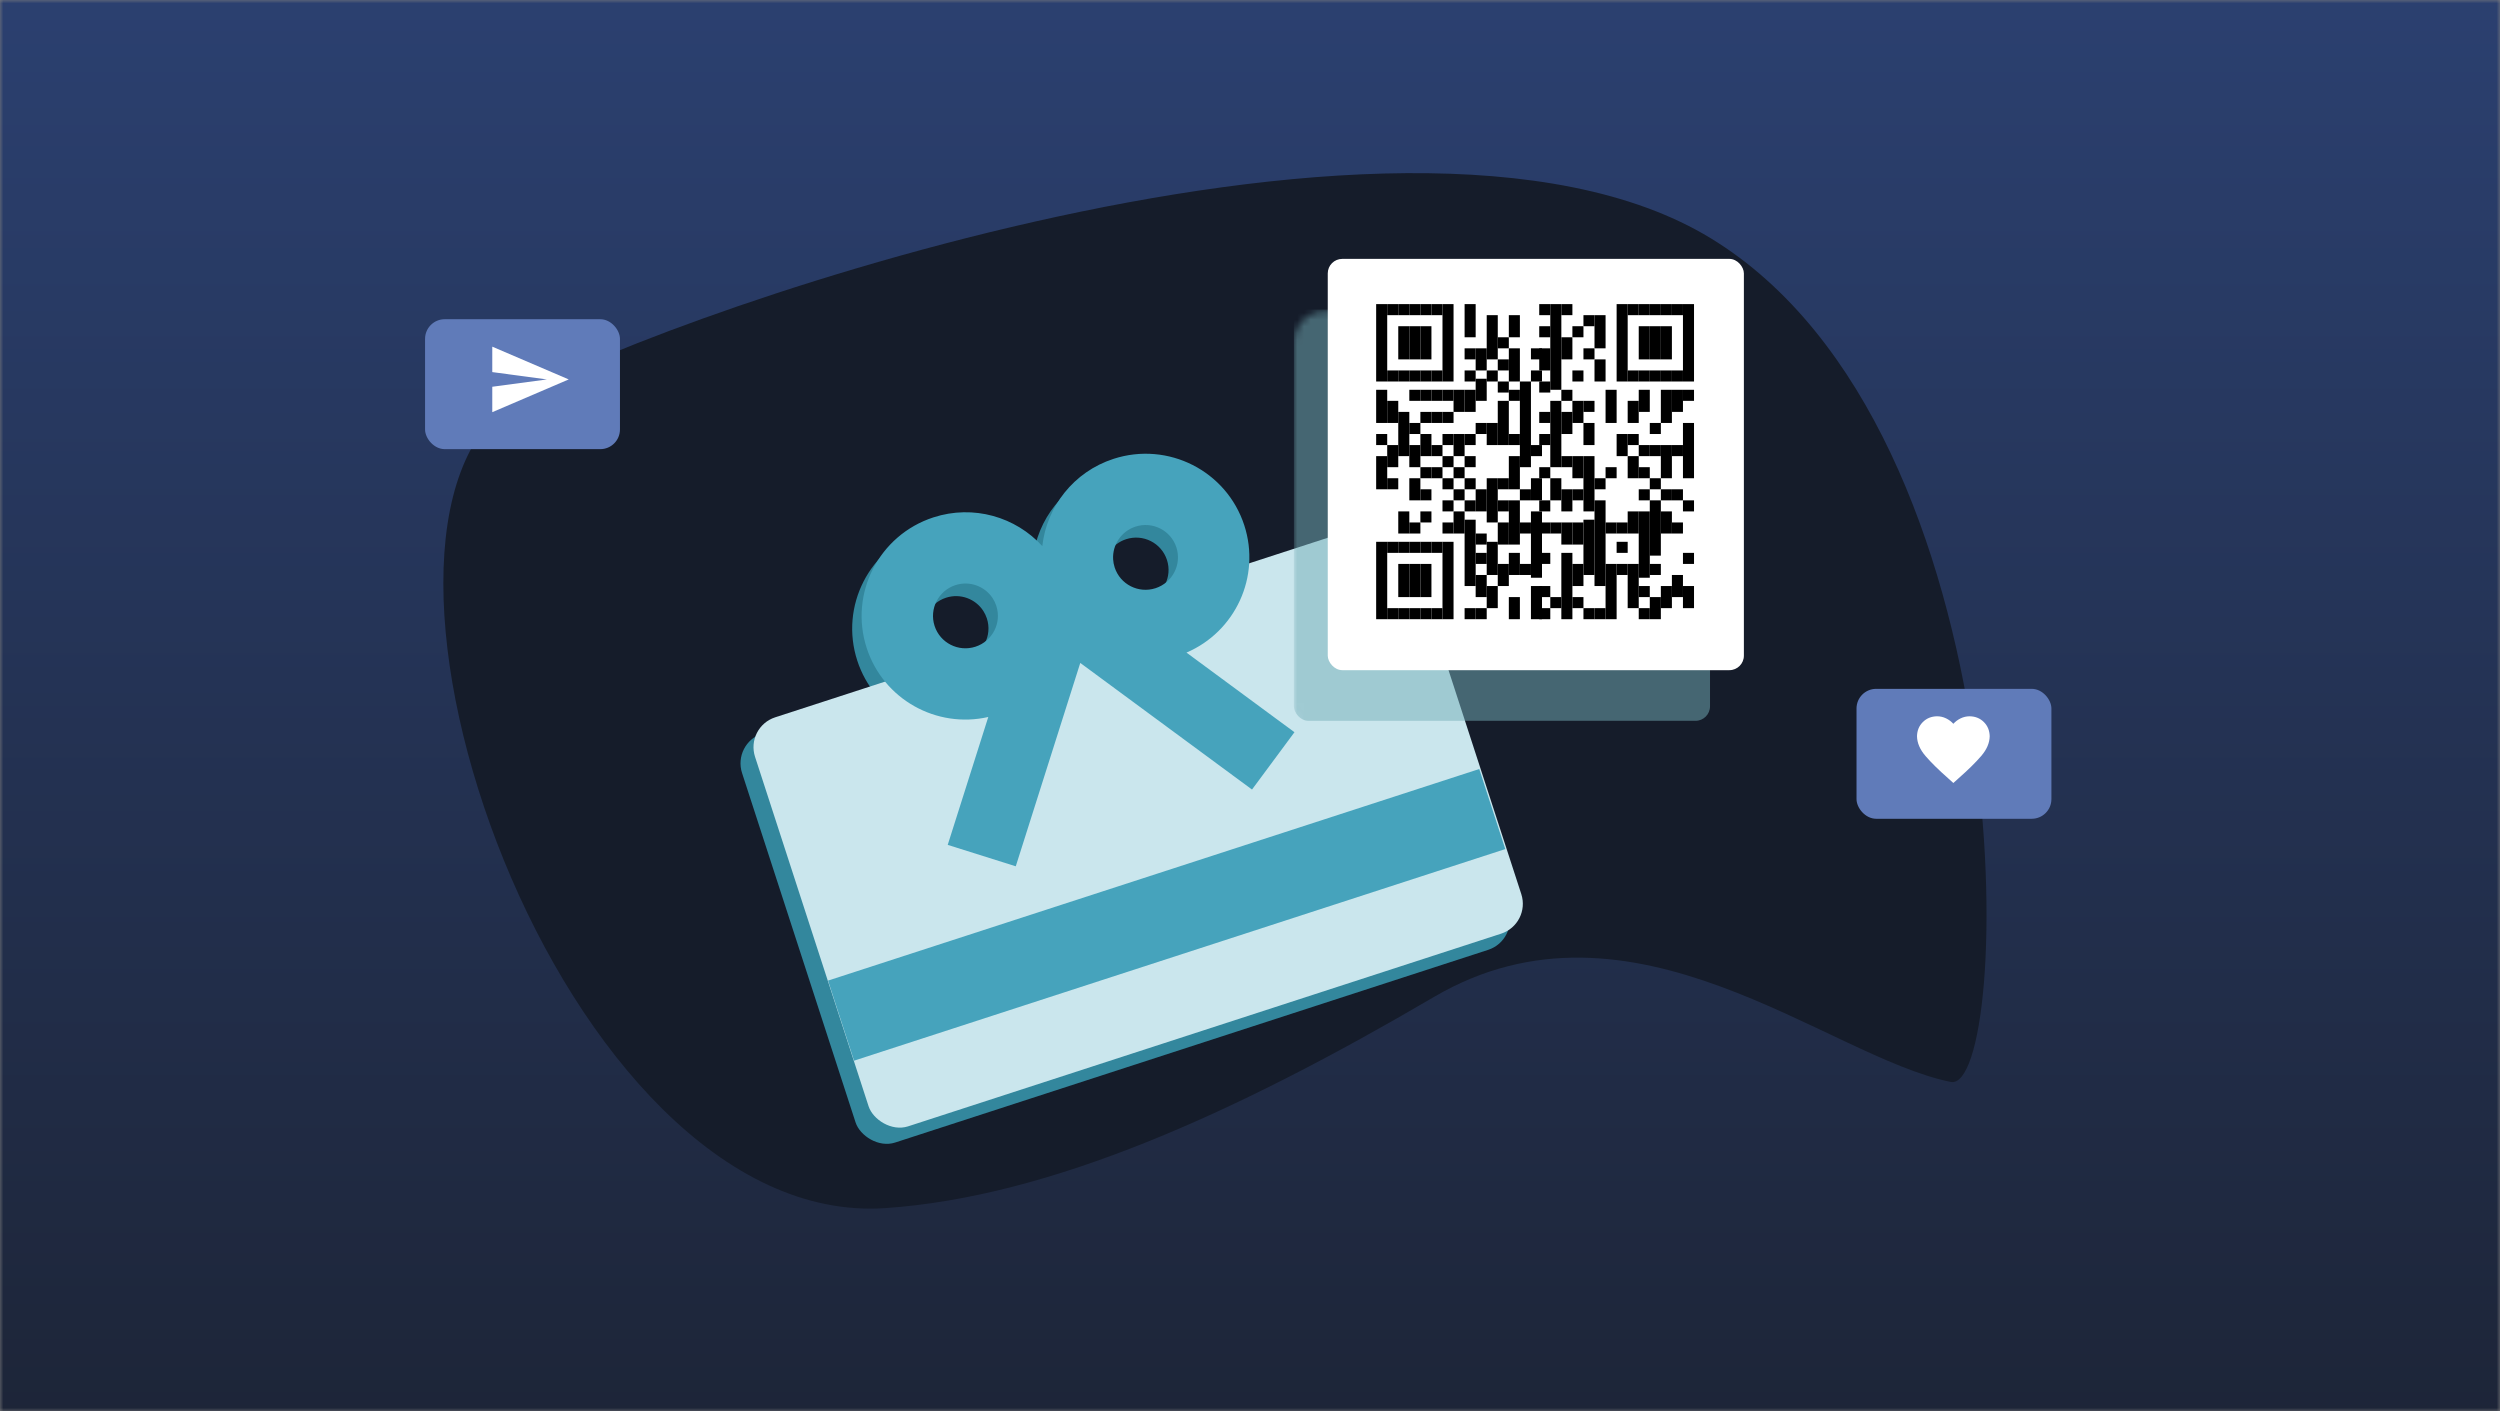 <?xml version="1.0" encoding="UTF-8"?>
<svg width="372px" height="210px" viewBox="0 0 372 210" version="1.1" xmlns="http://www.w3.org/2000/svg" xmlns:xlink="http://www.w3.org/1999/xlink">
    <rect x="0" y="0" width="372" height="210" fill="#808080" stroke="none"/>
    <!-- Generator: Sketch 55.2 (78181) - https://sketchapp.com -->
    <title>video tile/ gift_cards</title>
    <desc>Created with Sketch.</desc>
    <defs>
        <rect id="path-1" x="0" y="0" width="372" height="210"></rect>
        <linearGradient x1="65.438%" y1="0%" x2="65.438%" y2="100%" id="linearGradient-3">
            <stop stop-color="#2B4070" offset="0%"></stop>
            <stop stop-color="#1D2538" offset="100%"></stop>
        </linearGradient>
        <rect id="path-4" x="3.63797881e-12" y="0.236" width="102.126" height="63.996" rx="4.666"></rect>
    </defs>
    <g id="video-tile/-gift_cards" stroke="none" stroke-width="1" fill="none" fill-rule="evenodd">
        <g id="Group-2">
            <mask id="mask-2" fill="white">
                <use xlink:href="#path-1"></use>
            </mask>
            <g id="Rectangle"></g>
            <g id="bg/-space-blue" mask="url(#mask-2)">
                <rect id="Rectangle" fill="#233252" x="0" y="0" width="372" height="210"></rect>
                <rect id="Rectangle" fill="url(#linearGradient-3)" x="0" y="0" width="372" height="210"></rect>
            </g>
            <path d="M83.246,29.188 C100.605,36.374 124.052,67.618 156.294,56.268 C188.537,44.918 217.974,37.966 242.417,40.999 C290.397,46.952 306.317,156.425 273.543,169.607 C256.262,176.557 134.752,196.099 94.327,159.231 C53.488,121.986 74.522,25.576 83.246,29.188 Z" id="bg" fill="#151C2A" mask="url(#mask-2)" transform="translate(180.402, 105.055) scale(-1, -1) rotate(-11) translate(-180.402, -105.055) "></path>
            <g id="booster-/-rfid" mask="url(#mask-2)">
                <g transform="translate(101.75, 38.5)">
                    <g id="illustration/-card" transform="translate(0, 17.64)">
                        <g id="card" transform="translate(63.528, 57.771) rotate(-18) translate(-63.528, -57.771) translate(10.878, 14.271)">
                            <path d="M35.639,32.349 C27.769,31.635 21.604,25.034 21.604,16.995 C21.604,8.48 28.522,1.577 37.056,1.577 C43.323,1.577 48.719,5.299 51.144,10.649 C53.568,5.299 58.964,1.577 65.231,1.577 C73.765,1.577 80.683,8.48 80.683,16.995 C80.683,25.034 74.518,31.635 66.648,32.349 L78.269,48.582 L69.624,54.743 L51.144,28.928 L32.663,54.743 L24.018,48.582 L35.639,32.349 Z M41.725,15.759 C41.178,13.697 39.295,12.177 37.056,12.177 C34.39,12.177 32.228,14.334 32.228,16.995 C32.228,19.656 34.39,21.813 37.056,21.813 C39.723,21.813 41.885,19.656 41.885,16.995 C41.885,16.575 41.831,16.167 41.73,15.779 L41.719,15.763 L41.725,15.759 Z M60.562,15.759 L60.568,15.763 L60.557,15.779 C60.456,16.167 60.402,16.575 60.402,16.995 C60.402,19.656 62.564,21.813 65.231,21.813 C67.898,21.813 70.06,19.656 70.06,16.995 C70.06,14.334 67.898,12.177 65.231,12.177 C62.992,12.177 61.109,13.697 60.562,15.759 Z" id="Combined-Shape-Copy-3" fill="#33879D" fill-rule="nonzero"></path>
                            <rect id="Rectangle-6" fill="#33879D" x="0.13" y="22.943" width="102.126" height="63.996" rx="4.666"></rect>
                            <g id="Rectangle" transform="translate(2.713, 21.011)">
                                <mask id="mask-5" fill="white">
                                    <use xlink:href="#path-4"></use>
                                </mask>
                                <use id="Mask" fill="#CAE6ED" xlink:href="#path-4"></use>
                                <rect fill-opacity="0.504" fill="#75AEB9" mask="url(#mask-5)" transform="translate(116.811, 5.049) rotate(18) translate(-116.811, -5.049) " x="85.851" y="-25.551" width="61.92" height="61.2" rx="2.16"></rect>
                            </g>
                            <rect id="Rectangle" fill="#46A3BC" x="2.752" y="60.937" width="101.89" height="12.527"></rect>
                            <path d="M37.552,31 C29.682,30.286 23.517,23.685 23.517,15.646 C23.517,7.131 30.435,0.228 38.969,0.228 C45.236,0.228 50.632,3.95 53.056,9.3 C55.481,3.95 60.877,0.228 67.143,0.228 C75.678,0.228 82.596,7.131 82.596,15.646 C82.596,23.685 76.431,30.286 68.561,31 L80.182,47.233 L71.537,53.394 L53.056,27.579 L34.576,53.394 L25.931,47.233 L37.552,31 Z M43.638,14.41 C43.091,12.348 41.208,10.828 38.969,10.828 C36.302,10.828 34.14,12.985 34.14,15.646 C34.14,18.307 36.302,20.464 38.969,20.464 C41.636,20.464 43.798,18.307 43.798,15.646 C43.798,15.226 43.744,14.818 43.643,14.43 L43.632,14.414 L43.638,14.41 Z M62.475,14.41 L62.481,14.414 L62.47,14.43 C62.368,14.818 62.315,15.226 62.315,15.646 C62.315,18.307 64.477,20.464 67.143,20.464 C69.81,20.464 71.972,18.307 71.972,15.646 C71.972,12.985 69.81,10.828 67.143,10.828 C64.905,10.828 63.022,12.348 62.475,14.41 Z" id="Combined-Shape" fill="#46A3BC" fill-rule="nonzero"></path>
                        </g>
                    </g>
                    <g id="tender/-tender-bar/-complimentary" transform="translate(95.82, 0)">
                        <rect id="Rectangle" fill="#FFFFFF" x="0" y="0.021" width="61.92" height="61.2" rx="2.16"></rect>
                        <g id="assets/-qr-code" transform="translate(4.323, 3.872)">
                            <rect id="Rectangle-5" fill="#FFFFFF" x="0" y="0" width="53.056" height="52.644" rx="0.675"></rect>
                            <g id="qr-copy" stroke-width="1" transform="translate(2.879, 2.879)" fill="#000000">
                                <polygon id="Fill-2" points="0 -8.46534674e-16 1.645 -8.46534674e-16 1.645 11.516 0 11.516"></polygon>
                                <polygon id="Fill-3" points="0 12.75 1.645 12.75 1.645 17.685 0 17.685"></polygon>
                                <polygon id="Fill-4" points="0 19.33 1.645 19.33 1.645 20.975 0 20.975"></polygon>
                                <polygon id="Fill-5" points="0 22.621 1.645 22.621 1.645 27.556 0 27.556"></polygon>
                                <polygon id="Fill-6" points="0 35.37 1.645 35.37 1.645 46.886 0 46.886"></polygon>
                                <polygon id="Fill-7" points="1.645 0 3.29 0 3.29 1.645 1.645 1.645"></polygon>
                                <polygon id="Fill-8" points="1.645 9.871 3.29 9.871 3.29 11.516 1.645 11.516"></polygon>
                                <polygon id="Fill-9" points="1.645 14.395 3.29 14.395 3.29 17.685 1.645 17.685"></polygon>
                                <polygon id="Fill-10" points="1.645 20.975 3.29 20.975 3.29 24.266 1.645 24.266"></polygon>
                                <polygon id="Fill-11" points="1.645 25.911 3.29 25.911 3.29 27.556 1.645 27.556"></polygon>
                                <polygon id="Fill-12" points="1.645 35.37 3.29 35.37 3.29 37.016 1.645 37.016"></polygon>
                                <polygon id="Fill-13" points="1.645 45.241 3.29 45.241 3.29 46.886 1.645 46.886"></polygon>
                                <polygon id="Fill-14" points="3.29 0 4.935 0 4.935 1.645 3.29 1.645"></polygon>
                                <polygon id="Fill-15" points="3.29 3.29 4.935 3.29 4.935 8.226 3.29 8.226"></polygon>
                                <polygon id="Fill-16" points="3.29 9.871 4.935 9.871 4.935 11.516 3.29 11.516"></polygon>
                                <polygon id="Fill-17" points="3.29 16.04 4.935 16.04 4.935 22.621 3.29 22.621"></polygon>
                                <polygon id="Fill-18" points="3.29 30.846 4.935 30.846 4.935 34.137 3.29 34.137"></polygon>
                                <polygon id="Fill-19" points="3.29 35.37 4.935 35.37 4.935 37.016 3.29 37.016"></polygon>
                                <polygon id="Fill-20" points="3.29 38.661 4.935 38.661 4.935 43.596 3.29 43.596"></polygon>
                                <polygon id="Fill-21" points="3.29 45.241 4.935 45.241 4.935 46.886 3.29 46.886"></polygon>
                                <polygon id="Fill-22" points="4.935 0 6.581 0 6.581 1.645 4.935 1.645"></polygon>
                                <polygon id="Fill-23" points="4.935 3.29 6.581 3.29 6.581 8.226 4.935 8.226"></polygon>
                                <polygon id="Fill-24" points="4.935 9.871 6.581 9.871 6.581 11.516 4.935 11.516"></polygon>
                                <polygon id="Fill-25" points="4.935 12.75 6.581 12.75 6.581 14.395 4.935 14.395"></polygon>
                                <polygon id="Fill-26" points="4.935 17.685 6.581 17.685 6.581 19.33 4.935 19.33"></polygon>
                                <polygon id="Fill-27" points="4.935 20.975 6.581 20.975 6.581 24.266 4.935 24.266"></polygon>
                                <polygon id="Fill-28" points="4.935 25.911 6.581 25.911 6.581 29.201 4.935 29.201"></polygon>
                                <polygon id="Fill-29" points="4.935 32.491 6.581 32.491 6.581 34.137 4.935 34.137"></polygon>
                                <polygon id="Fill-30" points="4.935 35.37 6.581 35.37 6.581 37.016 4.935 37.016"></polygon>
                                <polygon id="Fill-31" points="4.935 38.661 6.581 38.661 6.581 43.596 4.935 43.596"></polygon>
                                <polygon id="Fill-32" points="4.935 45.241 6.581 45.241 6.581 46.886 4.935 46.886"></polygon>
                                <polygon id="Fill-33" points="6.581 0 8.226 0 8.226 1.645 6.581 1.645"></polygon>
                                <polygon id="Fill-34" points="6.581 3.29 8.226 3.29 8.226 8.226 6.581 8.226"></polygon>
                                <polygon id="Fill-35" points="6.581 9.871 8.226 9.871 8.226 11.516 6.581 11.516"></polygon>
                                <polygon id="Fill-36" points="6.581 12.75 8.226 12.75 8.226 14.395 6.581 14.395"></polygon>
                                <polygon id="Fill-37" points="6.581 16.04 8.226 16.04 8.226 17.685 6.581 17.685"></polygon>
                                <polygon id="Fill-38" points="6.581 19.33 8.226 19.33 8.226 22.621 6.581 22.621"></polygon>
                                <polygon id="Fill-39" points="6.581 24.266 8.226 24.266 8.226 25.911 6.581 25.911"></polygon>
                                <polygon id="Fill-40" points="6.581 27.556 8.226 27.556 8.226 29.201 6.581 29.201"></polygon>
                                <polygon id="Fill-41" points="6.581 30.846 8.226 30.846 8.226 32.491 6.581 32.491"></polygon>
                                <polygon id="Fill-42" points="6.581 35.37 8.226 35.37 8.226 37.016 6.581 37.016"></polygon>
                                <polygon id="Fill-43" points="6.581 38.661 8.226 38.661 8.226 43.596 6.581 43.596"></polygon>
                                <polygon id="Fill-44" points="6.581 45.241 8.226 45.241 8.226 46.886 6.581 46.886"></polygon>
                                <polygon id="Fill-45" points="8.226 0 9.871 0 9.871 1.645 8.226 1.645"></polygon>
                                <polygon id="Fill-46" points="8.226 9.871 9.871 9.871 9.871 11.516 8.226 11.516"></polygon>
                                <polygon id="Fill-47" points="8.226 12.75 9.871 12.75 9.871 14.395 8.226 14.395"></polygon>
                                <polygon id="Fill-48" points="8.226 16.04 9.871 16.04 9.871 17.685 8.226 17.685"></polygon>
                                <polygon id="Fill-49" points="8.226 20.975 9.871 20.975 9.871 22.621 8.226 22.621"></polygon>
                                <polygon id="Fill-50" points="8.226 24.266 9.871 24.266 9.871 25.911 8.226 25.911"></polygon>
                                <polygon id="Fill-51" points="8.226 35.37 9.871 35.37 9.871 37.016 8.226 37.016"></polygon>
                                <polygon id="Fill-52" points="8.226 45.241 9.871 45.241 9.871 46.886 8.226 46.886"></polygon>
                                <polygon id="Fill-53" points="9.871 -8.46534674e-16 11.516 -8.46534674e-16 11.516 11.516 9.871 11.516"></polygon>
                                <polygon id="Fill-54" points="9.871 12.75 11.516 12.75 11.516 14.395 9.871 14.395"></polygon>
                                <polygon id="Fill-55" points="9.871 16.04 11.516 16.04 11.516 17.685 9.871 17.685"></polygon>
                                <polygon id="Fill-56" points="9.871 19.33 11.516 19.33 11.516 20.975 9.871 20.975"></polygon>
                                <polygon id="Fill-57" points="9.871 22.621 11.516 22.621 11.516 24.266 9.871 24.266"></polygon>
                                <polygon id="Fill-58" points="9.871 25.911 11.516 25.911 11.516 27.556 9.871 27.556"></polygon>
                                <polygon id="Fill-59" points="9.871 29.201 11.516 29.201 11.516 30.846 9.871 30.846"></polygon>
                                <polygon id="Fill-60" points="9.871 32.491 11.516 32.491 11.516 34.137 9.871 34.137"></polygon>
                                <polygon id="Fill-61" points="9.871 35.37 11.516 35.37 11.516 46.886 9.871 46.886"></polygon>
                                <polygon id="Fill-62" points="11.516 12.75 13.161 12.75 13.161 16.04 11.516 16.04"></polygon>
                                <polygon id="Fill-63" points="11.516 19.33 13.161 19.33 13.161 22.621 11.516 22.621"></polygon>
                                <polygon id="Fill-64" points="11.516 24.266 13.161 24.266 13.161 25.911 11.516 25.911"></polygon>
                                <polygon id="Fill-65" points="11.516 27.556 13.161 27.556 13.161 29.201 11.516 29.201"></polygon>
                                <polygon id="Fill-66" points="11.516 30.846 13.161 30.846 13.161 34.137 11.516 34.137"></polygon>
                                <polygon id="Fill-67" points="13.161 0 14.806 0 14.806 4.935 13.161 4.935"></polygon>
                                <polygon id="Fill-68" points="13.161 6.581 14.806 6.581 14.806 8.226 13.161 8.226"></polygon>
                                <polygon id="Fill-69" points="13.161 9.871 14.806 9.871 14.806 11.516 13.161 11.516"></polygon>
                                <polygon id="Fill-70" points="13.161 12.75 14.806 12.75 14.806 16.04 13.161 16.04"></polygon>
                                <polygon id="Fill-71" points="13.161 19.33 14.806 19.33 14.806 20.975 13.161 20.975"></polygon>
                                <polygon id="Fill-72" points="13.161 22.621 14.806 22.621 14.806 24.266 13.161 24.266"></polygon>
                                <polygon id="Fill-73" points="13.161 25.911 14.806 25.911 14.806 27.556 13.161 27.556"></polygon>
                                <polygon id="Fill-74" points="13.161 29.201 14.806 29.201 14.806 30.846 13.161 30.846"></polygon>
                                <polygon id="Fill-75" points="13.161 32.08 14.806 32.08 14.806 41.951 13.161 41.951"></polygon>
                                <polygon id="Fill-76" points="13.161 45.241 14.806 45.241 14.806 46.886 13.161 46.886"></polygon>
                                <polygon id="Fill-77" points="14.806 6.581 16.451 6.581 16.451 9.871 14.806 9.871"></polygon>
                                <polygon id="Fill-78" points="14.806 11.105 16.451 11.105 16.451 14.395 14.806 14.395"></polygon>
                                <polygon id="Fill-79" points="14.806 17.685 16.451 17.685 16.451 19.33 14.806 19.33"></polygon>
                                <polygon id="Fill-80" points="14.806 27.556 16.451 27.556 16.451 30.846 14.806 30.846"></polygon>
                                <polygon id="Fill-81" points="14.806 34.137 16.451 34.137 16.451 35.782 14.806 35.782"></polygon>
                                <polygon id="Fill-82" points="14.806 37.016 16.451 37.016 16.451 38.661 14.806 38.661"></polygon>
                                <polygon id="Fill-83" points="14.806 40.306 16.451 40.306 16.451 43.596 14.806 43.596"></polygon>
                                <polygon id="Fill-84" points="14.806 45.241 16.451 45.241 16.451 46.886 14.806 46.886"></polygon>
                                <polygon id="Fill-85" points="16.451 1.645 18.096 1.645 18.096 8.226 16.451 8.226"></polygon>
                                <polygon id="Fill-86" points="16.451 9.871 18.096 9.871 18.096 11.516 16.451 11.516"></polygon>
                                <polygon id="Fill-87" points="16.451 17.685 18.096 17.685 18.096 20.975 16.451 20.975"></polygon>
                                <polygon id="Fill-88" points="16.451 25.911 18.096 25.911 18.096 32.491 16.451 32.491"></polygon>
                                <polygon id="Fill-89" points="16.451 35.37 18.096 35.37 18.096 40.306 16.451 40.306"></polygon>
                                <polygon id="Fill-90" points="16.451 41.951 18.096 41.951 18.096 45.241 16.451 45.241"></polygon>
                                <polygon id="Fill-91" points="18.096 4.935 19.742 4.935 19.742 6.581 18.096 6.581"></polygon>
                                <polygon id="Fill-92" points="18.096 8.226 19.742 8.226 19.742 9.871 18.096 9.871"></polygon>
                                <polygon id="Fill-93" points="18.096 11.516 19.742 11.516 19.742 13.161 18.096 13.161"></polygon>
                                <polygon id="Fill-94" points="18.096 14.395 19.742 14.395 19.742 20.975 18.096 20.975"></polygon>
                                <polygon id="Fill-95" points="18.096 25.911 19.742 25.911 19.742 27.556 18.096 27.556"></polygon>
                                <polygon id="Fill-96" points="18.096 29.201 19.742 29.201 19.742 30.846 18.096 30.846"></polygon>
                                <polygon id="Fill-97" points="18.096 32.491 19.742 32.491 19.742 35.782 18.096 35.782"></polygon>
                                <polygon id="Fill-98" points="18.096 38.661 19.742 38.661 19.742 41.951 18.096 41.951"></polygon>
                                <polygon id="Fill-99" points="19.742 1.645 21.387 1.645 21.387 4.935 19.742 4.935"></polygon>
                                <polygon id="Fill-100" points="19.742 6.581 21.387 6.581 21.387 11.516 19.742 11.516"></polygon>
                                <polygon id="Fill-101" points="19.742 12.75 21.387 12.75 21.387 14.395 19.742 14.395"></polygon>
                                <polygon id="Fill-102" points="19.742 19.33 21.387 19.33 21.387 20.975 19.742 20.975"></polygon>
                                <polygon id="Fill-103" points="19.742 22.621 21.387 22.621 21.387 27.556 19.742 27.556"></polygon>
                                <polygon id="Fill-104" points="19.742 29.201 21.387 29.201 21.387 35.782 19.742 35.782"></polygon>
                                <polygon id="Fill-105" points="19.742 37.016 21.387 37.016 21.387 40.306 19.742 40.306"></polygon>
                                <polygon id="Fill-106" points="19.742 43.596 21.387 43.596 21.387 46.886 19.742 46.886"></polygon>
                                <polygon id="Fill-107" points="21.387 11.516 23.032 11.516 23.032 24.266 21.387 24.266"></polygon>
                                <polygon id="Fill-108" points="21.387 27.556 23.032 27.556 23.032 29.201 21.387 29.201"></polygon>
                                <polygon id="Fill-109" points="21.387 32.491 23.032 32.491 23.032 34.137 21.387 34.137"></polygon>
                                <polygon id="Fill-110" points="21.387 38.661 23.032 38.661 23.032 40.306 21.387 40.306"></polygon>
                                <polygon id="Fill-111" points="23.032 6.581 24.677 6.581 24.677 8.226 23.032 8.226"></polygon>
                                <polygon id="Fill-112" points="23.032 9.871 24.677 9.871 24.677 11.516 23.032 11.516"></polygon>
                                <polygon id="Fill-113" points="23.032 20.975 24.677 20.975 24.677 22.621 23.032 22.621"></polygon>
                                <polygon id="Fill-114" points="23.032 25.911 24.677 25.911 24.677 29.201 23.032 29.201"></polygon>
                                <polygon id="Fill-115" points="23.032 30.846 24.677 30.846 24.677 40.717 23.032 40.717"></polygon>
                                <polygon id="Fill-116" points="23.032 41.951 24.677 41.951 24.677 46.886 23.032 46.886"></polygon>
                                <polygon id="Fill-117" points="24.266 0 25.911 0 25.911 1.645 24.266 1.645"></polygon>
                                <polygon id="Fill-118" points="24.266 3.29 25.911 3.29 25.911 4.935 24.266 4.935"></polygon>
                                <polygon id="Fill-119" points="24.266 6.581 25.911 6.581 25.911 9.871 24.266 9.871"></polygon>
                                <polygon id="Fill-120" points="24.266 11.516 25.911 11.516 25.911 13.161 24.266 13.161"></polygon>
                                <polygon id="Fill-121" points="24.266 16.04 25.911 16.04 25.911 17.685 24.266 17.685"></polygon>
                                <polygon id="Fill-122" points="24.266 19.33 25.911 19.33 25.911 20.975 24.266 20.975"></polygon>
                                <polygon id="Fill-123" points="24.266 24.266 25.911 24.266 25.911 25.911 24.266 25.911"></polygon>
                                <polygon id="Fill-124" points="24.266 29.201 25.911 29.201 25.911 30.846 24.266 30.846"></polygon>
                                <polygon id="Fill-125" points="24.266 32.491 25.911 32.491 25.911 34.137 24.266 34.137"></polygon>
                                <polygon id="Fill-126" points="24.266 37.016 25.911 37.016 25.911 38.661 24.266 38.661"></polygon>
                                <polygon id="Fill-127" points="24.266 41.951 25.911 41.951 25.911 43.596 24.266 43.596"></polygon>
                                <polygon id="Fill-128" points="24.266 45.241 25.911 45.241 25.911 46.886 24.266 46.886"></polygon>
                                <polygon id="Fill-129" points="25.911 -8.20080466e-16 27.556 -8.20080466e-16 27.556 12.75 25.911 12.75"></polygon>
                                <polygon id="Fill-130" points="25.911 14.395 27.556 14.395 27.556 24.266 25.911 24.266"></polygon>
                                <polygon id="Fill-131" points="25.911 25.911 27.556 25.911 27.556 29.201 25.911 29.201"></polygon>
                                <polygon id="Fill-132" points="25.911 32.491 27.556 32.491 27.556 34.137 25.911 34.137"></polygon>
                                <polygon id="Fill-133" points="25.911 43.596 27.556 43.596 27.556 45.241 25.911 45.241"></polygon>
                                <polygon id="Fill-134" points="27.556 0 29.201 0 29.201 1.645 27.556 1.645"></polygon>
                                <polygon id="Fill-135" points="27.556 4.935 29.201 4.935 29.201 8.226 27.556 8.226"></polygon>
                                <polygon id="Fill-136" points="27.556 12.75 29.201 12.75 29.201 14.395 27.556 14.395"></polygon>
                                <polygon id="Fill-137" points="27.556 16.04 29.201 16.04 29.201 19.33 27.556 19.33"></polygon>
                                <polygon id="Fill-138" points="27.556 22.621 29.201 22.621 29.201 24.266 27.556 24.266"></polygon>
                                <polygon id="Fill-139" points="27.556 27.556 29.201 27.556 29.201 30.846 27.556 30.846"></polygon>
                                <polygon id="Fill-140" points="27.556 32.491 29.201 32.491 29.201 35.782 27.556 35.782"></polygon>
                                <polygon id="Fill-141" points="27.556 37.016 29.201 37.016 29.201 46.886 27.556 46.886"></polygon>
                                <polygon id="Fill-142" points="29.201 3.29 30.846 3.29 30.846 4.935 29.201 4.935"></polygon>
                                <polygon id="Fill-143" points="29.201 9.871 30.846 9.871 30.846 11.516 29.201 11.516"></polygon>
                                <polygon id="Fill-144" points="29.201 14.395 30.846 14.395 30.846 17.685 29.201 17.685"></polygon>
                                <polygon id="Fill-145" points="29.201 22.621 30.846 22.621 30.846 25.911 29.201 25.911"></polygon>
                                <polygon id="Fill-146" points="29.201 27.556 30.846 27.556 30.846 29.201 29.201 29.201"></polygon>
                                <polygon id="Fill-147" points="29.201 32.491 30.846 32.491 30.846 35.782 29.201 35.782"></polygon>
                                <polygon id="Fill-148" points="29.201 38.661 30.846 38.661 30.846 41.951 29.201 41.951"></polygon>
                                <polygon id="Fill-149" points="29.201 43.596 30.846 43.596 30.846 45.241 29.201 45.241"></polygon>
                                <polygon id="Fill-150" points="30.846 1.645 32.491 1.645 32.491 3.29 30.846 3.29"></polygon>
                                <polygon id="Fill-151" points="30.846 6.581 32.491 6.581 32.491 8.226 30.846 8.226"></polygon>
                                <polygon id="Fill-152" points="30.846 14.395 32.491 14.395 32.491 16.04 30.846 16.04"></polygon>
                                <polygon id="Fill-153" points="30.846 17.685 32.491 17.685 32.491 20.975 30.846 20.975"></polygon>
                                <polygon id="Fill-154" points="30.846 22.621 32.491 22.621 32.491 30.846 30.846 30.846"></polygon>
                                <polygon id="Fill-155" points="30.846 32.08 32.491 32.08 32.491 40.306 30.846 40.306"></polygon>
                                <polygon id="Fill-156" points="30.846 45.241 32.491 45.241 32.491 46.886 30.846 46.886"></polygon>
                                <polygon id="Fill-157" points="32.491 1.645 34.137 1.645 34.137 6.581 32.491 6.581"></polygon>
                                <polygon id="Fill-158" points="32.491 8.226 34.137 8.226 34.137 11.516 32.491 11.516"></polygon>
                                <polygon id="Fill-159" points="32.491 25.911 34.137 25.911 34.137 27.556 32.491 27.556"></polygon>
                                <polygon id="Fill-160" points="32.491 29.201 34.137 29.201 34.137 41.951 32.491 41.951"></polygon>
                                <polygon id="Fill-161" points="32.491 45.241 34.137 45.241 34.137 46.886 32.491 46.886"></polygon>
                                <polygon id="Fill-162" points="34.137 12.75 35.782 12.75 35.782 17.685 34.137 17.685"></polygon>
                                <polygon id="Fill-163" points="34.137 24.266 35.782 24.266 35.782 25.911 34.137 25.911"></polygon>
                                <polygon id="Fill-164" points="34.137 32.491 35.782 32.491 35.782 34.137 34.137 34.137"></polygon>
                                <polygon id="Fill-165" points="34.137 38.661 35.782 38.661 35.782 46.886 34.137 46.886"></polygon>
                                <polygon id="Fill-166" points="35.782 -8.46534674e-16 37.427 -8.46534674e-16 37.427 11.516 35.782 11.516"></polygon>
                                <polygon id="Fill-167" points="35.782 19.33 37.427 19.33 37.427 22.621 35.782 22.621"></polygon>
                                <polygon id="Fill-168" points="35.782 32.491 37.427 32.491 37.427 34.137 35.782 34.137"></polygon>
                                <polygon id="Fill-169" points="35.782 35.37 37.427 35.37 37.427 37.016 35.782 37.016"></polygon>
                                <polygon id="Fill-170" points="35.782 38.661 37.427 38.661 37.427 40.306 35.782 40.306"></polygon>
                                <polygon id="Fill-171" points="37.427 0 39.072 0 39.072 1.645 37.427 1.645"></polygon>
                                <polygon id="Fill-172" points="37.427 9.871 39.072 9.871 39.072 11.516 37.427 11.516"></polygon>
                                <polygon id="Fill-173" points="37.427 14.395 39.072 14.395 39.072 17.685 37.427 17.685"></polygon>
                                <polygon id="Fill-174" points="37.427 19.33 39.072 19.33 39.072 20.975 37.427 20.975"></polygon>
                                <polygon id="Fill-175" points="37.427 22.621 39.072 22.621 39.072 25.911 37.427 25.911"></polygon>
                                <polygon id="Fill-176" points="37.427 30.846 39.072 30.846 39.072 34.137 37.427 34.137"></polygon>
                                <polygon id="Fill-177" points="37.427 38.661 39.072 38.661 39.072 45.241 37.427 45.241"></polygon>
                                <polygon id="Fill-178" points="39.072 0 40.717 0 40.717 1.645 39.072 1.645"></polygon>
                                <polygon id="Fill-179" points="39.072 3.29 40.717 3.29 40.717 8.226 39.072 8.226"></polygon>
                                <polygon id="Fill-180" points="39.072 9.871 40.717 9.871 40.717 11.516 39.072 11.516"></polygon>
                                <polygon id="Fill-181" points="39.072 12.75 40.717 12.75 40.717 16.04 39.072 16.04"></polygon>
                                <polygon id="Fill-182" points="39.072 20.975 40.717 20.975 40.717 22.621 39.072 22.621"></polygon>
                                <polygon id="Fill-183" points="39.072 24.266 40.717 24.266 40.717 25.911 39.072 25.911"></polygon>
                                <polygon id="Fill-184" points="39.072 27.556 40.717 27.556 40.717 29.201 39.072 29.201"></polygon>
                                <polygon id="Fill-185" points="39.072 30.846 40.717 30.846 40.717 40.717 39.072 40.717"></polygon>
                                <polygon id="Fill-186" points="39.072 41.951 40.717 41.951 40.717 43.596 39.072 43.596"></polygon>
                                <polygon id="Fill-187" points="39.072 45.241 40.717 45.241 40.717 46.886 39.072 46.886"></polygon>
                                <polygon id="Fill-188" points="40.717 0 42.362 0 42.362 1.645 40.717 1.645"></polygon>
                                <polygon id="Fill-189" points="40.717 3.29 42.362 3.29 42.362 8.226 40.717 8.226"></polygon>
                                <polygon id="Fill-190" points="40.717 9.871 42.362 9.871 42.362 11.516 40.717 11.516"></polygon>
                                <polygon id="Fill-191" points="40.717 17.685 42.362 17.685 42.362 19.33 40.717 19.33"></polygon>
                                <polygon id="Fill-192" points="40.717 20.975 42.362 20.975 42.362 22.621 40.717 22.621"></polygon>
                                <polygon id="Fill-193" points="40.717 25.911 42.362 25.911 42.362 27.556 40.717 27.556"></polygon>
                                <polygon id="Fill-194" points="40.717 29.201 42.362 29.201 42.362 37.427 40.717 37.427"></polygon>
                                <polygon id="Fill-195" points="40.717 38.661 42.362 38.661 42.362 40.306 40.717 40.306"></polygon>
                                <polygon id="Fill-196" points="40.717 43.596 42.362 43.596 42.362 46.886 40.717 46.886"></polygon>
                                <polygon id="Fill-197" points="42.362 0 44.007 0 44.007 1.645 42.362 1.645"></polygon>
                                <polygon id="Fill-198" points="42.362 3.29 44.007 3.29 44.007 8.226 42.362 8.226"></polygon>
                                <polygon id="Fill-199" points="42.362 9.871 44.007 9.871 44.007 11.516 42.362 11.516"></polygon>
                                <polygon id="Fill-200" points="42.362 12.75 44.007 12.75 44.007 17.685 42.362 17.685"></polygon>
                                <polygon id="Fill-201" points="42.362 20.975 44.007 20.975 44.007 25.911 42.362 25.911"></polygon>
                                <polygon id="Fill-202" points="42.362 27.556 44.007 27.556 44.007 29.201 42.362 29.201"></polygon>
                                <polygon id="Fill-203" points="42.362 30.846 44.007 30.846 44.007 34.137 42.362 34.137"></polygon>
                                <polygon id="Fill-204" points="42.362 41.951 44.007 41.951 44.007 45.241 42.362 45.241"></polygon>
                                <polygon id="Fill-205" points="44.007 0 45.652 0 45.652 1.645 44.007 1.645"></polygon>
                                <polygon id="Fill-206" points="44.007 9.871 45.652 9.871 45.652 11.516 44.007 11.516"></polygon>
                                <polygon id="Fill-207" points="44.007 12.75 45.652 12.75 45.652 16.04 44.007 16.04"></polygon>
                                <polygon id="Fill-208" points="44.007 20.975 45.652 20.975 45.652 22.621 44.007 22.621"></polygon>
                                <polygon id="Fill-209" points="44.007 27.556 45.652 27.556 45.652 29.201 44.007 29.201"></polygon>
                                <polygon id="Fill-210" points="44.007 32.491 45.652 32.491 45.652 34.137 44.007 34.137"></polygon>
                                <polygon id="Fill-211" points="44.007 40.306 45.652 40.306 45.652 43.596 44.007 43.596"></polygon>
                                <polygon id="Fill-212" points="45.652 -8.46534674e-16 47.298 -8.46534674e-16 47.298 11.516 45.652 11.516"></polygon>
                                <polygon id="Fill-213" points="45.652 12.75 47.298 12.75 47.298 14.395 45.652 14.395"></polygon>
                                <polygon id="Fill-214" points="45.652 17.685 47.298 17.685 47.298 25.911 45.652 25.911"></polygon>
                                <polygon id="Fill-215" points="45.652 29.201 47.298 29.201 47.298 30.846 45.652 30.846"></polygon>
                                <polygon id="Fill-216" points="45.652 37.016 47.298 37.016 47.298 38.661 45.652 38.661"></polygon>
                                <polygon id="Fill-217" points="45.652 41.951 47.298 41.951 47.298 45.241 45.652 45.241"></polygon>
                            </g>
                        </g>
                    </g>
                </g>
            </g>
            <g id="Group" mask="url(#mask-2)">
                <g transform="translate(63.25, 47.5)">
                    <g id="Group-4">
                        <rect id="Rectangle" fill="#607BB9" x="0" y="0" width="29" height="19.333" rx="2.925"></rect>
                        <polygon id="" fill="#FFFFFF" fill-rule="nonzero" points="10.001 13.833 10.001 10.05 18.126 8.958 10.001 7.867 10.001 4.083 21.376 8.958"></polygon>
                    </g>
                    <g id="Group-3" transform="translate(213, 55)">
                        <rect id="Rectangle-Copy" fill="#607BB9" x="0" y="0" width="29" height="19.333" rx="2.925"></rect>
                        <path d="M14.409,14.011 L13.622,13.3 C12.217,12.064 11.1,10.964 10.27,9.999 C9.441,9.035 9.018,8.053 9.001,7.054 C9.018,6.208 9.306,5.505 9.864,4.947 C10.423,4.388 11.125,4.1 11.972,4.083 C12.446,4.083 12.894,4.185 13.317,4.388 C13.74,4.591 14.104,4.862 14.409,5.201 C14.714,4.862 15.078,4.591 15.501,4.388 C15.924,4.185 16.373,4.083 16.847,4.083 C17.693,4.1 18.395,4.388 18.954,4.947 C19.513,5.505 19.8,6.208 19.817,7.054 C19.8,8.053 19.377,9.035 18.548,9.999 C17.718,10.964 16.601,12.064 15.196,13.3 L14.409,14.011 Z" id="" fill="#FFFFFF" fill-rule="nonzero"></path>
                    </g>
                </g>
            </g>
        </g>
    </g>
</svg>
